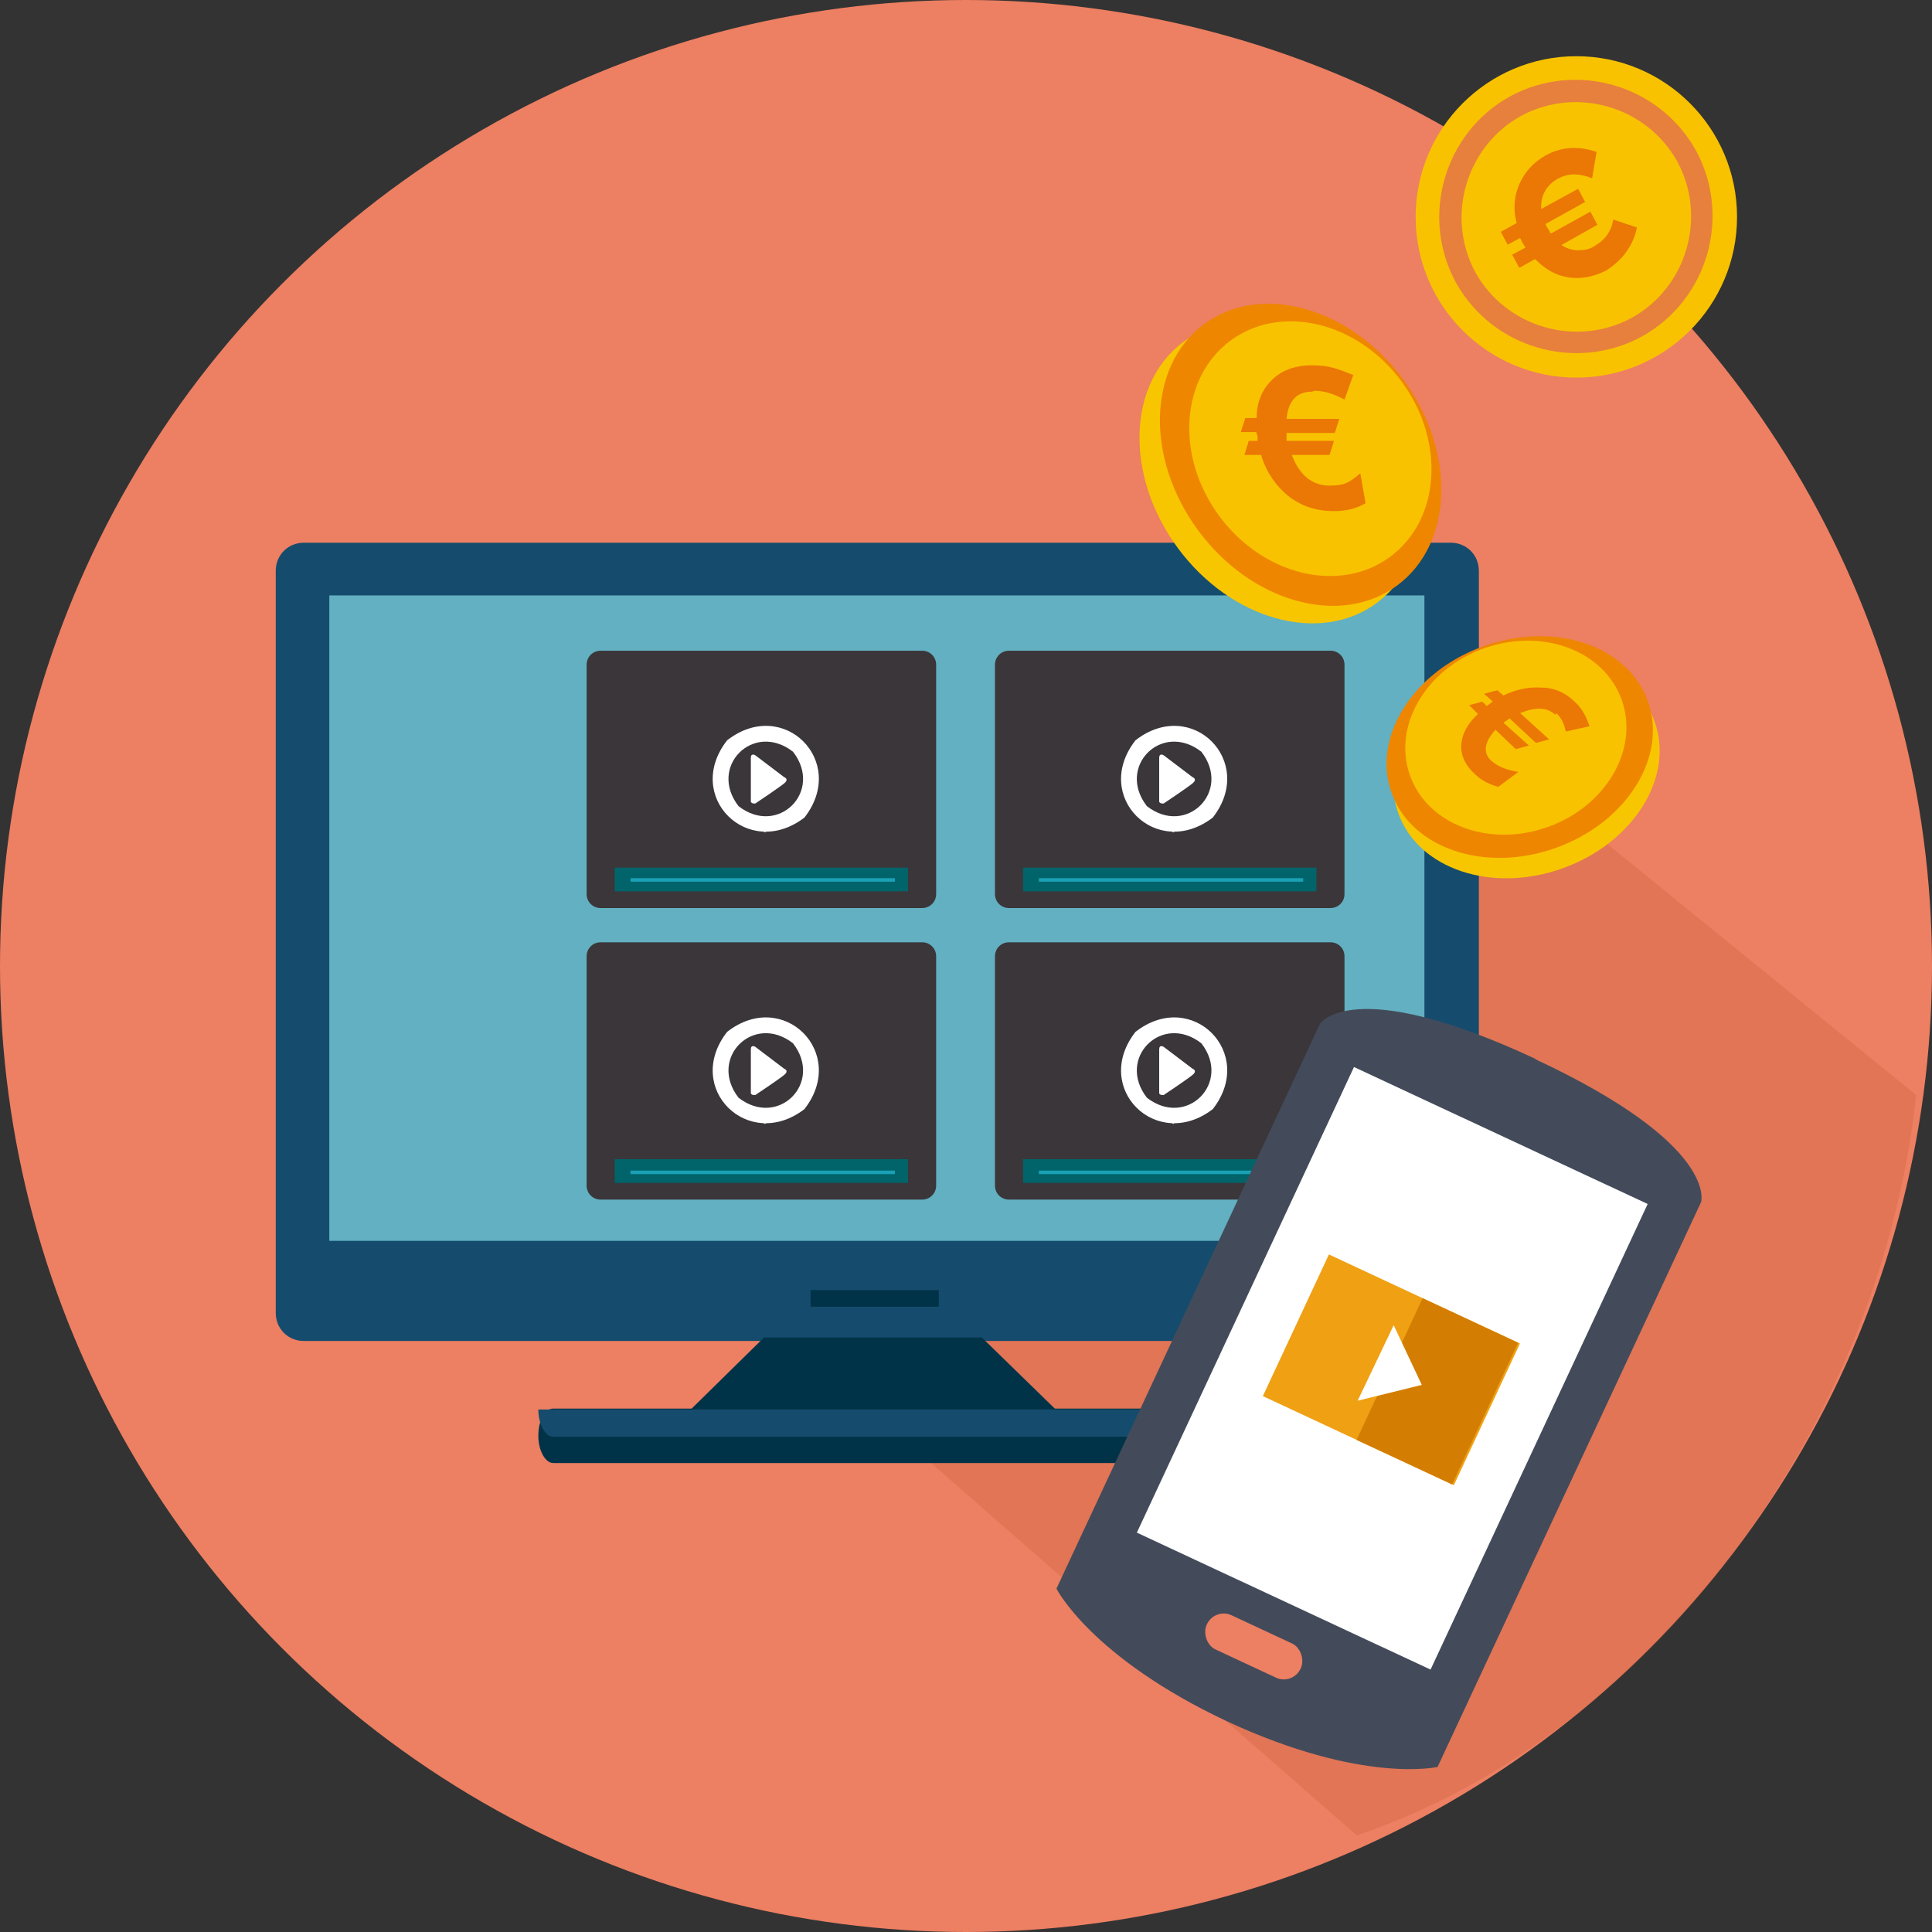 <?xml version="1.0" encoding="UTF-8"?>
<svg xmlns="http://www.w3.org/2000/svg" version="1.1" xmlns:xlink="http://www.w3.org/1999/xlink" viewBox="0 0 220 220">
  <rect x="0" y="0" width="220" height="220" fill="#333333" stroke="none"/>
  <!-- Generator: Adobe Illustrator 29.4.0, SVG Export Plug-In . SVG Version: 2.1.0 Build 152)  -->
  <defs>
    <style>
      .st0 {
        fill: #00646a;
      }

      .st1 {
        fill: #c45f37;
        mix-blend-mode: multiply;
        opacity: .3;
      }

      .st2, .st3 {
        fill: #154c6d;
      }

      .st4 {
        fill: #1aa1b6;
      }

      .st5 {
        fill: #ef8600;
      }

      .st6 {
        fill: #62b0c1;
      }

      .st7 {
        fill: #eb7704;
      }

      .st3, .st8 {
        fill-rule: evenodd;
      }

      .st9 {
        fill: #fff;
      }

      .st10 {
        fill: #ed7f62;
      }

      .st11 {
        fill: #efa013;
      }

      .st8, .st12 {
        fill: #013348;
      }

      .st13 {
        fill: none;
      }

      .st14 {
        fill: #f8c200;
      }

      .st15 {
        fill: #e7803c;
      }

      .st16 {
        fill: #f8c600;
      }

      .st17 {
        clip-path: url(#clippath-1);
      }

      .st18 {
        fill: #bde;
      }

      .st19 {
        fill: #3a363a;
      }

      .st20 {
        isolation: isolate;
      }

      .st21 {
        clip-path: url(#clippath-3);
      }

      .st22 {
        fill: #d37e02;
      }

      .st23 {
        fill: #434b5a;
      }

      .st24 {
        clip-path: url(#clippath-2);
      }

      .st25 {
        clip-path: url(#clippath);
      }
    </style>
    <clipPath id="clippath">
      <rect class="st13" x="70" y="98.8" width="33.4" height="2.7"/>
    </clipPath>
    <clipPath id="clippath-1">
      <rect class="st13" x="116.5" y="98.8" width="33.4" height="2.7"/>
    </clipPath>
    <clipPath id="clippath-2">
      <rect class="st13" x="70" y="132" width="33.4" height="2.7"/>
    </clipPath>
    <clipPath id="clippath-3">
      <rect class="st13" x="116.5" y="132" width="33.4" height="2.7"/>
    </clipPath>
  </defs>
  <g class="st20">
    <g id="_レイヤー_1" data-name="レイヤー_1">
      <g>
        <circle class="st10" cx="110" cy="110" r="110"/>
        <path class="st1" d="M152,71l-50.2,17.1,2.3,43.2-11.8,23.3,62.2,54.4c34.2-11.6,59.7-47.2,63.7-84.3l-66.2-53.8Z"/>
        <g>
          <rect class="st6" x="33.7" y="63.8" width="132.9" height="80.8"/>
          <path class="st2" d="M165.2,61.8H34.6c-1.8,0-3.2,1.4-3.2,3.2v84.5c0,1.8,1.4,3.2,3.2,3.2h130.6c1.8,0,3.2-1.4,3.2-3.2v-84.5c0-1.8-1.4-3.2-3.2-3.2ZM162.2,141.3H37.5v-73.5h124.7v73.5Z"/>
          <rect class="st12" x="92.3" y="146.9" width="14.6" height="1.9"/>
          <polygon class="st8" points="87 152.3 111.8 152.3 123.5 163.7 75.4 163.7 87 152.3"/>
          <path class="st8" d="M63,160.4h74.5c.9,0,1.7,1.4,1.7,3.1h0c0,1.7-.7,3.1-1.7,3.1H63c-.9,0-1.7-1.4-1.7-3.1h0c0-1.7.7-3.1,1.7-3.1Z"/>
          <path class="st3" d="M139.2,160.5c0,1.7-.7,3.1-1.7,3.1H63c-.9,0-1.7-1.4-1.7-3.1h77.9Z"/>
        </g>
        <g>
          <path id="_パス_85" data-name="パス_85" class="st19" d="M105,103.4h-36.6c-.9,0-1.6-.7-1.6-1.6v-26.1c0-.9.7-1.6,1.6-1.6h36.6c.9,0,1.6.7,1.6,1.6v26.1c0,.9-.7,1.6-1.6,1.6"/>
          <path id="_パス_86" data-name="パス_86" class="st18" d="M87.1,93.7l-2.6-1.3h-.3s2.9,2.4,2.9,2.4l3-2.4h-.3s-2.7,1.3-2.7,1.3Z"/>
          <g class="st25">
            <rect id="_長方形_103" data-name="長方形_103" class="st0" x="70" y="98.8" width="33.4" height="2.7"/>
          </g>
          <rect id="_長方形_105" data-name="長方形_105" class="st4" x="71.8" y="100" width="30.1" height=".4"/>
          <path id="_パス_88" data-name="パス_88" class="st9" d="M85.5,91.1c0-.5,0-4.2,0-4.8s.5-.3.5-.3l3.3,2.5s.6.2,0,.7-3.3,2.3-3.3,2.3c-.2,0-.4,0-.5-.2,0,0,0,0,0-.1"/>
          <path id="_パス_89" data-name="パス_89" class="st9" d="M91.6,93.1c-6.4,4.9-13.8-2.4-8.8-8.8,6.4-5,13.8,2.4,8.8,8.8M90.3,85.6c-4.5-3.5-9.7,1.7-6.2,6.2,4.5,3.5,9.7-1.7,6.2-6.2"/>
        </g>
        <g>
          <path id="_パス_851" data-name="パス_85" class="st19" d="M151.5,103.4h-36.6c-.9,0-1.6-.7-1.6-1.6v-26.1c0-.9.7-1.6,1.6-1.6h36.6c.9,0,1.6.7,1.6,1.6v26.1c0,.9-.7,1.6-1.6,1.6"/>
          <path id="_パス_861" data-name="パス_86" class="st18" d="M133.6,93.7l-2.6-1.3h-.3s2.9,2.4,2.9,2.4l3-2.4h-.3s-2.7,1.3-2.7,1.3Z"/>
          <g class="st17">
            <rect id="_長方形_1031" data-name="長方形_103" class="st0" x="116.5" y="98.8" width="33.4" height="2.7"/>
          </g>
          <rect id="_長方形_1051" data-name="長方形_105" class="st4" x="118.3" y="100" width="30.1" height=".4"/>
          <path id="_パス_881" data-name="パス_88" class="st9" d="M132,91.1c0-.5,0-4.2,0-4.8s.5-.3.5-.3l3.3,2.5s.6.2,0,.7-3.3,2.3-3.3,2.3c-.2,0-.4,0-.5-.2,0,0,0,0,0-.1"/>
          <path id="_パス_891" data-name="パス_89" class="st9" d="M138.1,93.1c-6.4,4.9-13.8-2.4-8.8-8.8,6.4-5,13.8,2.4,8.8,8.8M136.8,85.6c-4.5-3.5-9.7,1.7-6.2,6.2,4.5,3.5,9.7-1.7,6.2-6.2"/>
        </g>
        <g>
          <path id="_パス_852" data-name="パス_85" class="st19" d="M105,136.6h-36.6c-.9,0-1.6-.7-1.6-1.6v-26.1c0-.9.7-1.6,1.6-1.6h36.6c.9,0,1.6.7,1.6,1.6v26.1c0,.9-.7,1.6-1.6,1.6"/>
          <path id="_パス_862" data-name="パス_86" class="st18" d="M87.1,126.9l-2.6-1.3h-.3s2.9,2.4,2.9,2.4l3-2.4h-.3s-2.7,1.3-2.7,1.3Z"/>
          <g class="st24">
            <rect id="_長方形_1032" data-name="長方形_103" class="st0" x="70" y="132" width="33.4" height="2.7"/>
          </g>
          <rect id="_長方形_1052" data-name="長方形_105" class="st4" x="71.8" y="133.3" width="30.1" height=".4"/>
          <path id="_パス_882" data-name="パス_88" class="st9" d="M85.5,124.3c0-.5,0-4.2,0-4.8s.5-.3.5-.3l3.3,2.5s.6.2,0,.7-3.3,2.3-3.3,2.3c-.2,0-.4,0-.5-.2,0,0,0,0,0-.1"/>
          <path id="_パス_892" data-name="パス_89" class="st9" d="M91.6,126.3c-6.4,4.9-13.8-2.4-8.8-8.8,6.4-5,13.8,2.4,8.8,8.8M90.3,118.8c-4.5-3.5-9.7,1.7-6.2,6.2,4.5,3.5,9.7-1.7,6.2-6.2"/>
        </g>
        <g>
          <path id="_パス_853" data-name="パス_85" class="st19" d="M151.5,136.6h-36.6c-.9,0-1.6-.7-1.6-1.6v-26.1c0-.9.7-1.6,1.6-1.6h36.6c.9,0,1.6.7,1.6,1.6v26.1c0,.9-.7,1.6-1.6,1.6"/>
          <path id="_パス_863" data-name="パス_86" class="st18" d="M133.6,126.9l-2.6-1.3h-.3s2.9,2.4,2.9,2.4l3-2.4h-.3s-2.7,1.3-2.7,1.3Z"/>
          <g class="st21">
            <rect id="_長方形_1033" data-name="長方形_103" class="st0" x="116.5" y="132" width="33.4" height="2.7"/>
          </g>
          <rect id="_長方形_1053" data-name="長方形_105" class="st4" x="118.3" y="133.3" width="30.1" height=".4"/>
          <path id="_パス_883" data-name="パス_88" class="st9" d="M132,124.3c0-.5,0-4.2,0-4.8s.5-.3.5-.3l3.3,2.5s.6.2,0,.7-3.3,2.3-3.3,2.3c-.2,0-.4,0-.5-.2,0,0,0,0,0-.1"/>
          <path id="_パス_893" data-name="パス_89" class="st9" d="M138.1,126.3c-6.4,4.9-13.8-2.4-8.8-8.8,6.4-5,13.8,2.4,8.8,8.8M136.8,118.8c-4.5-3.5-9.7,1.7-6.2,6.2,4.5,3.5,9.7-1.7,6.2-6.2"/>
        </g>
        <g>
          <ellipse class="st16" cx="145.8" cy="53.8" rx="14.5" ry="18.5" transform="translate(-3.5 97) rotate(-36.4)"/>
          <ellipse class="st5" cx="148.1" cy="51.9" rx="14.5" ry="18.5" transform="translate(-1.9 97.9) rotate(-36.4)"/>
          <ellipse class="st14" cx="149.2" cy="51.1" rx="12.9" ry="15.3" transform="translate(-1.2 98.5) rotate(-36.4)"/>
          <path class="st7" d="M149.4,44.6c-1.7,0-2.7,1-2.9,3.1h6l-.5,1.6h-5.5v.9h5.4l-.5,1.6h-4.3c.9,2.4,2.4,3.5,4.3,3.5s2.4-.5,3.5-1.4l.6,3.4c-1,.6-2.2.9-3.6.9-2.1,0-3.8-.6-5.3-1.8-1.3-1.1-2.4-2.6-3-4.6h-1.9l.5-1.6h1v-.6c-.1-.2-.2-.3-.1-.4h-1.8l.5-1.6h1.3c0-1.8.6-3.2,1.7-4.3,1.1-1.1,2.6-1.7,4.6-1.7s2.9.4,4.7,1.1l-1,2.8c-1.3-.7-2.4-1-3.4-1Z"/>
        </g>
        <g>
          <ellipse class="st16" cx="173.8" cy="87.5" rx="15.5" ry="12.2" transform="translate(-19.3 63.6) rotate(-19.7)"/>
          <ellipse class="st5" cx="173.1" cy="85.1" rx="15.5" ry="12.2" transform="translate(-18.6 63.3) rotate(-19.7)"/>
          <ellipse class="st14" cx="172.6" cy="84" rx="12.8" ry="10.8" transform="translate(-18.2 63.1) rotate(-19.7)"/>
          <path class="st7" d="M177.1,81.4c-.9-.9-2.3-.9-4-.2l3.3,3-1.5.4-3-2.8-.7.5,2.9,2.6-1.5.4-2.3-2.2c-1.3,1.4-1.5,2.7-.4,3.6.7.6,1.7,1,3,1.2l-2.3,1.7c-1-.3-1.9-.7-2.7-1.5-1.1-1-1.6-2.2-1.5-3.4.1-1.1.7-2.3,1.9-3.4l-1-1,1.5-.4.5.5.4-.3c.1-.1.2-.2.3-.2l-1-.9,1.5-.4.7.6c1.4-.7,2.9-1,4.3-.9,1.5,0,2.8.6,3.8,1.6.8.7,1.3,1.6,1.7,2.8l-2.7.6c-.2-.9-.5-1.6-1.1-2.1Z"/>
        </g>
        <g>
          <circle class="st14" cx="179.5" cy="24.7" r="18.3"/>
          <path class="st15" d="M187,38.3c-7.5,4.1-17,1.4-21.2-6.1-4.1-7.5-1.4-17,6.1-21.2,7.5-4.1,17-1.4,21.2,6.1,4.1,7.5,1.4,17-6.1,21.2ZM173.2,13.2c-6.3,3.5-8.6,11.5-5.2,17.8,3.5,6.3,11.5,8.6,17.8,5.2,6.3-3.5,8.6-11.5,5.2-17.8-3.5-6.3-11.5-8.6-17.8-5.2Z"/>
          <path class="st7" d="M171.7,27.9l-.8-1.5,1.8-1c-.4-1.6-.3-3,.3-4.4.6-1.4,1.6-2.5,3-3.3,1.8-1,3.8-1.1,5.8-.4l-.5,3c-1.5-.6-2.8-.6-4,.1s-1.9,1.9-1.8,3.4l4.2-2.3.8,1.5-4.5,2.5c0,.1.1.3.3.6s.2.4.3.5l4.5-2.5.8,1.5-4.1,2.3c.6.4,1.2.6,1.9.6.7,0,1.3-.1,1.9-.5,1.2-.7,1.9-1.7,2.1-3l2.7.9c-.2,1.1-.7,2.1-1.3,2.9-.6.8-1.4,1.5-2.2,2-1.4.7-2.8,1-4.2.8-1.5-.2-2.7-.9-3.9-2.1l-1.8,1-.8-1.5,1.5-.8c0-.1-.2-.3-.3-.5s-.2-.4-.3-.6l-1.5.8Z"/>
        </g>
        <g>
          <path class="st23" d="M174.9,120.6c-21-9.8-24.6-4-24.6-4l-30,64.3s3.9,7.8,19.4,15.1c15.5,7.2,24,5.2,24,5.2l30-64.3s2.1-6.5-18.9-16.3Z"/>
          <rect class="st9" x="140" y="126.6" width="36.9" height="58.5" transform="translate(80.8 -52.4) rotate(25)"/>
          <rect class="st10" x="136.8" y="185.4" width="11.8" height="4.3" rx="2.1" ry="2.1" transform="translate(92.7 -42.8) rotate(25)"/>
          <rect class="st11" x="146.3" y="147.1" width="24" height="17.8" transform="translate(80.9 -52.3) rotate(25)"/>
          <rect class="st22" x="154.9" y="152.5" width="17.8" height="12" transform="translate(-49.2 239.9) rotate(-65)"/>
          <polygon class="st9" points="158.7 150.9 154.6 159.5 161.9 157.7 158.7 150.9"/>
        </g>
      </g>
    </g>
  </g>
</svg>
